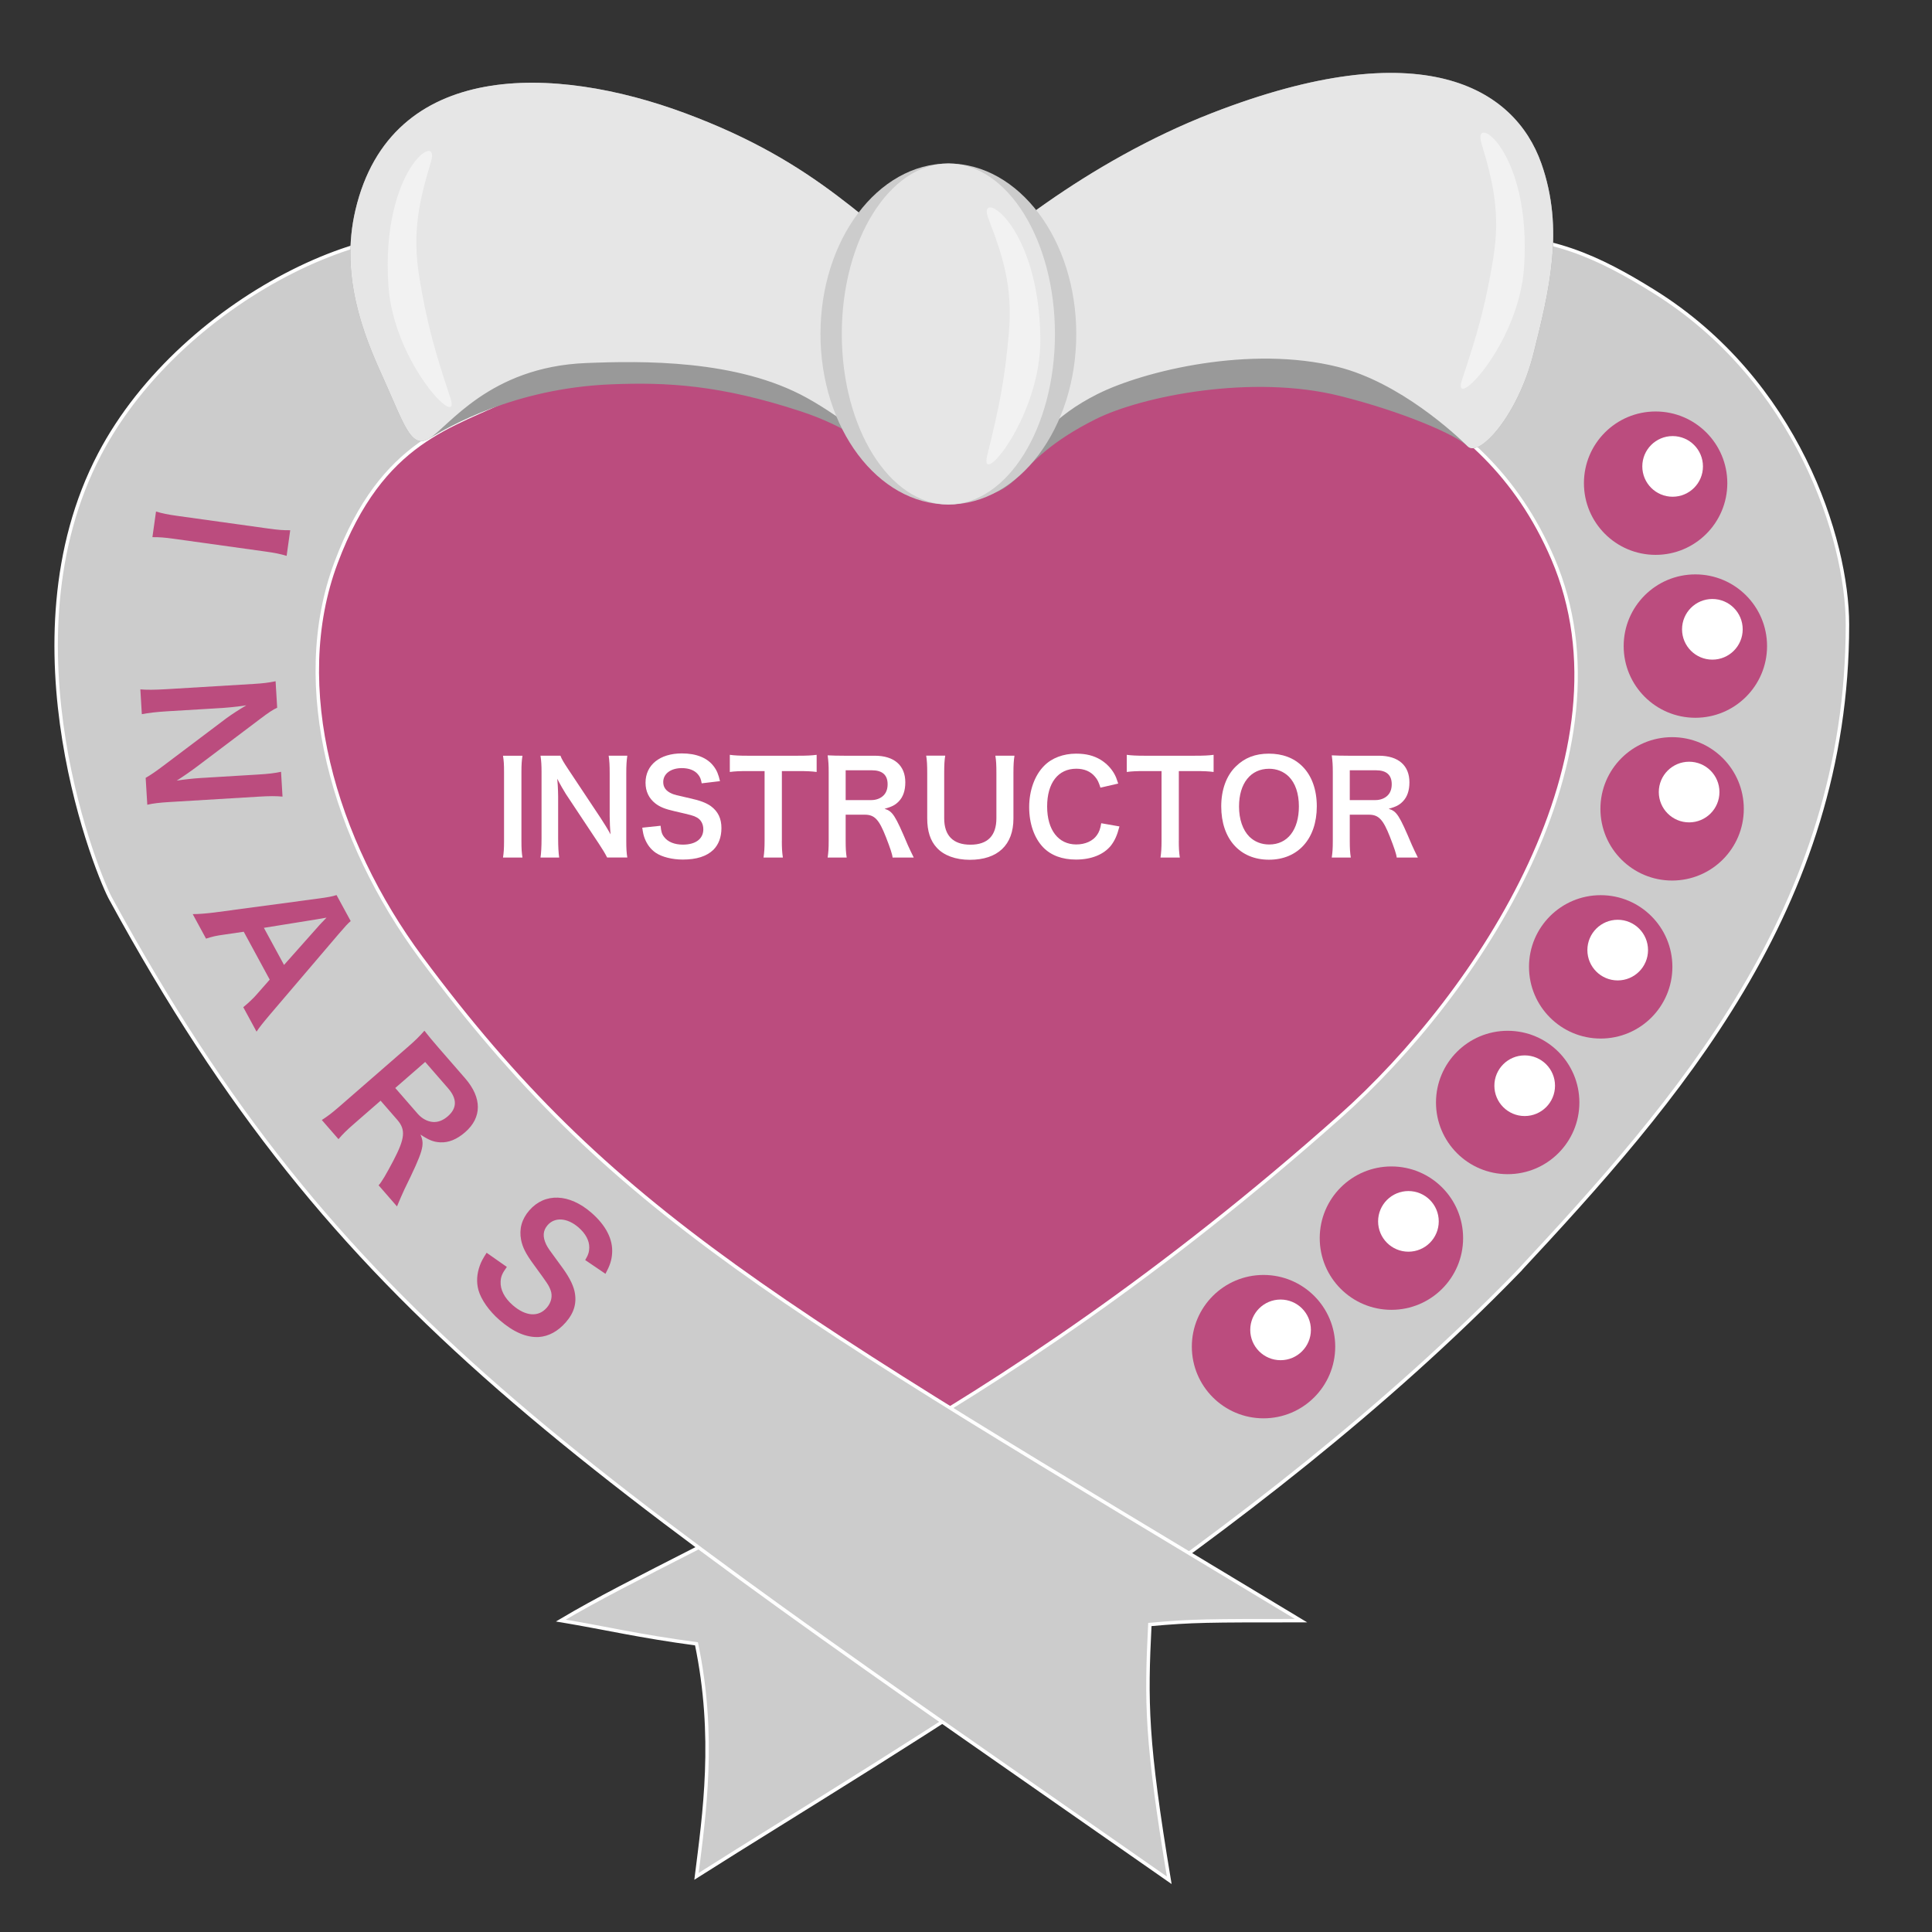 <?xml version="1.0" encoding="UTF-8"?><svg id="a" xmlns="http://www.w3.org/2000/svg" viewBox="0 0 560 560"><rect x="0" y="0" width="560" height="560" fill="#333333" stroke="none"/><defs><style>.b{fill:#e6e6e6;}.c,.d{fill:#ccc;}.e{fill:#fff;}.f{fill:#f2f2f2;}.g{fill:#bb4c7e;}.d{stroke:#fff;stroke-miterlimit:10;}.h{fill:#999;}</style></defs><path class="g" d="M275.78,411.33c-73.36-37.73-117.36-84.04-141.18-113.79-44.93-56.1-46.05-88.11-45.54-101.02.32-7.98,1.95-49.32,29.6-69.67,37.13-27.31,109.3-29.03,161.68,16.26,47.82-46.45,116.76-40.81,151.43-15.09,26.87,19.93,28.17,60.62,28.46,69.67.32,9.88.11,45.24-47.82,104.5-23.45,28.99-66.22,73.47-136.63,109.15Z"/><path class="d" d="M440.01,368.64c46.06-49.42,95.48-105.59,95.48-187.59,0-24.71-14.6-70.77-56.16-96.6-15.65-9.73-30.33-16.85-51.67-15.73-17.74.93-38.13,36.12-22.47,44.93,17.97,10.11,34.45,23.84,44.93,48.3,24.12,56.28-21.34,125.81-61.78,161.75-103.09,91.63-184.22,121.32-225.78,146.03,13.48,2.25,22.47,4.49,39.32,6.74,5.62,26.96,2.25,49.42,0,67.4,58.41-37.07,161.75-96.6,238.14-175.23Z"/><path class="d" d="M32.25,260.81c-3.37-5.62-32-74.57-3.37-129.18,24.26-46.27,87.27-75.01,112.33-59.53,11.83,7.31,20.27,36.48,7.86,42.69-17.97,8.99-38.19,12.36-51.67,48.3s-.6,80.48,24.71,114.58c55.04,74.14,102.22,99.97,254.99,192.08-26.96,0-31.45,0-43.81,1.12-1.12,22.47-1.12,33.7,5.62,74.14C163.68,422.56,98.53,382.12,32.25,260.81Z"/><circle class="g" cx="479.89" cy="140.05" r="20.78"/><circle class="e" cx="484.82" cy="135.19" r="8.79"/><path class="h" d="M274.89,82.2c-23.88-17-37.07-34.82-76.38-49.42-37.63-13.98-85.18-15.68-95.48,28.08-4.49,19.1,2.25,35.95,7.86,48.3,6.16,13.56,8.13,21.18,13.48,17.97,5.62-3.37,24.71-14.6,52.79-15.73,16.09-.64,31.47.11,55.04,7.86,25.88,8.52,31.31,24.12,46.06,24.71,19.23.77,13.4-9.51,39.32-22.47,13.48-6.74,45.44-13.07,70.77-6.74,17.97,4.49,33.7,11.23,37.07,14.6s14.6-8.99,19.1-26.96,8.99-35.95,2.25-55.04c-7.82-22.14-34.82-38.19-95.48-14.6-36.42,14.16-65.74,38.54-76.38,49.42Z"/><path class="b" d="M274.89,82.2c-23.88-17-37.07-34.82-76.38-49.42-37.63-13.98-85.18-15.68-95.48,28.08-4.49,19.1,2.25,35.95,7.86,48.3,6.16,13.56,8.13,21.18,13.48,17.97,5.62-3.37,17.41-20.78,45.49-21.9,16.09-.64,43.81-1.12,64.03,10.11,22.39,12.44,29.62,28.05,44.37,28.64,19.23.77,13.97-16.81,39.88-29.77,13.48-6.74,44.32-14.19,69.64-7.86,17.97,4.49,34.26,19.66,37.63,23.03s14.6-8.99,19.1-26.96,8.99-35.95,2.25-55.04c-7.82-22.14-34.82-38.19-95.48-14.6-36.42,14.16-65.74,38.54-76.38,49.42Z"/><ellipse class="c" cx="274.89" cy="96.81" rx="37.07" ry="49.42"/><ellipse class="b" cx="274.89" cy="96.81" rx="30.89" ry="49.42"/><circle class="g" cx="491.41" cy="187.27" r="20.78"/><circle class="e" cx="496.34" cy="182.41" r="8.79"/><circle class="g" cx="484.67" cy="234.45" r="20.78"/><circle class="e" cx="489.6" cy="229.58" r="8.79"/><circle class="g" cx="463.97" cy="280.25" r="20.78"/><circle class="e" cx="468.9" cy="275.39" r="8.79"/><circle class="g" cx="437.01" cy="319.56" r="20.78"/><circle class="e" cx="441.94" cy="314.7" r="8.79"/><circle class="g" cx="403.31" cy="358.88" r="20.78"/><circle class="e" cx="408.24" cy="354.02" r="8.79"/><circle class="g" cx="366.24" cy="390.33" r="20.78"/><circle class="e" cx="371.18" cy="385.47" r="8.79"/><path class="f" d="M121.56,80.52c2.25,13.48,4.49,21.34,8.99,34.82,3.34,10.01-16.47-9.98-17.97-32.58-2.25-33.7,15.11-45.14,12.36-35.95-3.37,11.23-5.59,20.4-3.37,33.7Z"/><path class="f" d="M432.78,75.21c-2.25,13.48-4.49,21.34-8.99,34.82-3.34,10.01,16.47-9.98,17.97-32.58,2.25-33.7-15.11-45.14-12.36-35.95,3.37,11.23,5.59,20.4,3.37,33.7Z"/><path class="f" d="M292.42,96.57c-1.2,13.61-2.83,21.63-6.26,35.41-2.55,10.23,15.64-11.23,15.39-33.87-.37-33.77-18.57-43.83-15.1-34.88,4.23,10.94,7.15,19.91,5.97,33.34Z"/><path class="e" d="M151.44,219.05c-.22,1.41-.3,2.56-.3,4.78v19.95c0,2.19.07,3.37.3,4.78h-5.64c.22-1.41.3-2.6.3-4.78v-19.95c0-2.3-.07-3.3-.3-4.78h5.64Z"/><path class="e" d="M175.98,248.56c-.63-1.26-1.3-2.34-2.37-3.97l-9.57-14.42c-.7-1.11-1.63-2.71-2.52-4.45q.04.52.15,1.89c.04.7.11,2.37.11,3.23v12.16c0,2.48.11,4.23.3,5.56h-5.41c.19-1.22.3-3.08.3-5.6v-19.13c0-1.93-.07-3.26-.3-4.78h5.78c.33.93,1,2.04,2.26,3.93l9.38,14.12c.89,1.34,2.08,3.26,2.89,4.75-.15-1.45-.26-3.67-.26-5.23v-12.46c0-2.19-.07-3.71-.3-5.12h5.41c-.22,1.48-.3,2.86-.3,5.12v19.61c0,2.08.07,3.49.3,4.78h-5.86Z"/><path class="e" d="M191.48,239.37c.15,1.67.37,2.41,1.04,3.26,1.08,1.41,3,2.19,5.41,2.19,3.71,0,5.93-1.67,5.93-4.45,0-1.52-.7-2.78-1.85-3.41-1.11-.59-1.34-.63-6.45-1.82-2.78-.63-4.26-1.22-5.6-2.26-1.89-1.48-2.85-3.52-2.85-6.01,0-5.15,4.15-8.49,10.53-8.49,4.23,0,7.41,1.3,9.23,3.74.93,1.22,1.37,2.34,1.82,4.3l-5.3.63c-.22-1.26-.48-1.89-1.11-2.63-.96-1.15-2.6-1.78-4.63-1.78-3.23,0-5.41,1.63-5.41,4.04,0,1.56.82,2.63,2.52,3.37.82.33,1.11.41,5.23,1.34,2.93.63,4.71,1.33,6.04,2.26,2.11,1.56,3.08,3.6,3.08,6.38,0,2.63-.82,4.78-2.34,6.3-1.97,1.89-4.89,2.82-8.86,2.82-3.04,0-6.01-.74-7.79-1.93-1.48-1-2.56-2.41-3.26-4.23-.33-.85-.48-1.56-.7-3.08l5.34-.56Z"/><path class="e" d="M226.62,243.74c0,2,.07,3.3.3,4.82h-5.6c.22-1.56.3-2.82.3-4.82v-20.24h-5c-2.19,0-3.78.07-5.08.26v-4.97c1.33.19,2.93.26,5.04.26h14.68c2.67,0,4.04-.07,5.45-.26v4.97c-1.37-.19-2.78-.26-5.45-.26h-4.63v20.24Z"/><path class="e" d="M258.72,248.56c-.07-.89-.7-2.78-1.93-5.93-2-5.12-3.3-6.49-6.15-6.49h-5.52v7.56c0,2.22.07,3.41.3,4.86h-5.52c.22-1.56.3-2.56.3-4.82v-19.98c0-1.96-.07-3.08-.3-4.82,1.56.07,2.71.11,4.75.11h8.9c5.64,0,8.86,2.82,8.86,7.71,0,2.37-.63,4.23-1.89,5.52-1.04,1.08-2,1.56-4.12,2.15,2.34.74,3.04,1.78,6.71,10.46.3.67,1.22,2.67,1.74,3.67h-6.12ZM252.57,231.91c1.37,0,2.67-.48,3.52-1.34.78-.78,1.19-1.85,1.19-3.26,0-2.67-1.52-4.04-4.56-4.04h-7.6v8.64h7.45Z"/><path class="e" d="M294.05,219.05c-.22,1.37-.3,2.71-.3,5.04v13.16c0,7.67-4.56,11.97-12.64,11.97-4.11,0-7.53-1.26-9.57-3.49-1.89-2.04-2.78-4.82-2.78-8.53v-13.09c0-2.3-.07-3.74-.3-5.08h5.52c-.22,1.26-.3,2.67-.3,5.08v13.09c0,5,2.59,7.64,7.6,7.64s7.53-2.63,7.53-7.67v-13.05c0-2.37-.07-3.71-.3-5.08h5.52Z"/><path class="e" d="M324.48,239.55c-.7,2.67-1.37,4.11-2.48,5.56-2.11,2.6-5.67,4.04-10.12,4.04-4.04,0-7.27-1.22-9.53-3.56-2.59-2.71-4.04-6.9-4.04-11.64s1.56-9.19,4.34-11.98c2.22-2.26,5.56-3.52,9.27-3.52,2.89,0,5.08.56,7.12,1.78,1.67,1.04,3,2.41,3.93,4.04.44.78.7,1.45,1.15,2.85l-5.15,1.19c-.52-1.63-.85-2.34-1.59-3.19-1.26-1.52-3.11-2.3-5.41-2.3-5.26,0-8.45,4.11-8.45,10.94s3.26,11.01,8.45,11.01c2.6,0,4.82-1,6.01-2.74.63-.93.93-1.7,1.22-3.41l5.3.93Z"/><path class="e" d="M341.68,243.74c0,2,.07,3.3.3,4.82h-5.6c.22-1.56.3-2.82.3-4.82v-20.24h-5c-2.19,0-3.78.07-5.08.26v-4.97c1.33.19,2.93.26,5.04.26h14.68c2.67,0,4.04-.07,5.45-.26v4.97c-1.37-.19-2.78-.26-5.45-.26h-4.63v20.24Z"/><path class="e" d="M377.53,222.16c2.71,2.71,4.15,6.75,4.15,11.57,0,9.38-5.45,15.46-13.87,15.46s-13.83-6.04-13.83-15.46c0-4.78,1.48-8.9,4.23-11.57,2.56-2.52,5.64-3.71,9.57-3.71s7.23,1.19,9.75,3.71ZM376.49,233.73c0-3.75-1.04-6.75-2.93-8.64-1.52-1.48-3.49-2.26-5.71-2.26-5.34,0-8.71,4.23-8.71,10.94,0,3.71,1.08,6.82,3,8.75,1.52,1.48,3.49,2.26,5.75,2.26,5.3,0,8.6-4.23,8.6-11.05Z"/><path class="e" d="M404.84,248.56c-.07-.89-.7-2.78-1.93-5.93-2-5.12-3.3-6.49-6.15-6.49h-5.52v7.56c0,2.22.07,3.41.3,4.86h-5.52c.22-1.56.3-2.56.3-4.82v-19.98c0-1.96-.07-3.08-.3-4.82,1.56.07,2.71.11,4.75.11h8.9c5.64,0,8.86,2.82,8.86,7.71,0,2.37-.63,4.23-1.89,5.52-1.04,1.08-2,1.56-4.12,2.15,2.34.74,3.04,1.78,6.71,10.46.3.67,1.22,2.67,1.74,3.67h-6.12ZM398.69,231.91c1.37,0,2.67-.48,3.52-1.34.78-.78,1.19-1.85,1.19-3.26,0-2.67-1.52-4.04-4.56-4.04h-7.6v8.64h7.45Z"/><path class="g" d="M83.08,161.12c-1.82-.55-3.32-.86-6.25-1.27l-26.29-3.66c-2.88-.4-4.46-.52-6.36-.49l1.04-7.43c1.82.55,3.37.87,6.25,1.27l26.29,3.66c3.03.42,4.36.51,6.36.49l-1.04,7.43Z"/><path class="g" d="M42.22,225.47c1.62-.94,3-1.91,5.08-3.47l18.39-13.86c1.42-1.03,3.47-2.38,5.71-3.7q-.69.09-2.5.35c-.93.11-3.14.34-4.28.41l-16.15.97c-3.3.2-5.61.49-7.36.84l-.43-7.19c1.64.15,4.11.15,7.46-.05l25.41-1.53c2.56-.15,4.33-.36,6.33-.78l.46,7.68c-1.2.52-2.63,1.49-5.04,3.32l-18.01,13.59c-1.7,1.29-4.17,3.02-6.07,4.22,1.91-.31,4.85-.64,6.92-.76l16.55-1c2.91-.17,4.92-.39,6.77-.8l.43,7.19c-1.99-.18-3.82-.17-6.82.01l-26.05,1.57c-2.76.17-4.62.38-6.33.78l-.47-7.78Z"/><path class="g" d="M70.51,291.94c1.29-1.04,2.89-2.53,3.89-3.69l3.78-4.3-7.53-13.88-5.67.83c-2.51.35-3.25.53-5.26,1.17l-3.86-7.11c1.52.02,3.95-.18,6.36-.48l30.2-4.05c2.62-.35,3.89-.59,5.13-.99l4.1,7.54c-.92.78-1.48,1.42-3.58,3.85l-19.79,23.21c-2.19,2.59-3.12,3.77-3.92,4.99l-3.86-7.11ZM92.64,268.08c.38-.43.83-.84,2.01-2.1q-2.41.41-2.88.5l-15.28,2.46,5.84,10.75,10.32-11.61Z"/><path class="g" d="M109.74,343.56c.83-.85,2.18-3.14,4.27-7.12,3.39-6.48,3.63-8.98,1.14-11.85l-4.83-5.55-7.59,6.61c-2.23,1.94-3.36,3.05-4.62,4.54l-4.83-5.55c1.76-1.14,2.83-1.94,5.1-3.91l20.06-17.46c1.97-1.72,3.02-2.76,4.58-4.51,1.29,1.63,2.25,2.82,4.03,4.86l7.77,8.93c4.92,5.66,4.91,11.36,0,15.63-2.38,2.07-4.79,3.06-7.2,2.93-1.99-.1-3.31-.65-5.75-2.25,1.3,2.99.87,4.61-4.64,15.87-.41.88-1.61,3.56-2.16,4.96l-5.34-6.14ZM121.08,322.84c1.2,1.38,2.82,2.26,4.42,2.37,1.46.1,2.9-.43,4.31-1.66,2.68-2.33,2.73-5.06.07-8.11l-6.64-7.63-8.67,7.55,6.51,7.48Z"/><path class="g" d="M146.91,367.23c-1.31,1.81-1.73,2.75-1.8,4.19-.15,2.35,1.11,4.82,3.54,6.92,3.73,3.23,7.42,3.49,9.84.7,1.33-1.53,1.72-3.41,1.11-5.05-.6-1.57-.79-1.8-4.9-7.45-2.25-3.06-3.22-4.95-3.66-7.16-.61-3.14.2-6.03,2.37-8.53,4.49-5.18,11.58-4.92,17.99.65,4.25,3.69,6.32,7.77,6.02,11.81-.13,2.04-.66,3.54-1.92,5.91l-5.88-3.99c.88-1.46,1.16-2.32,1.18-3.62.03-2-1.06-4.05-3.11-5.83-3.24-2.81-6.86-3.08-8.97-.66-1.36,1.57-1.48,3.36-.41,5.59.53,1.05.76,1.38,4.09,5.9,2.4,3.19,3.57,5.45,4.1,7.54.77,3.41-.04,6.3-2.47,9.09-2.3,2.65-4.99,4.1-7.84,4.3-3.62.19-7.38-1.43-11.37-4.89-3.06-2.65-5.39-5.98-6.15-8.73-.62-2.3-.47-4.65.41-7.09.41-1.15.87-1.99,1.97-3.71l5.85,4.1Z"/></svg>